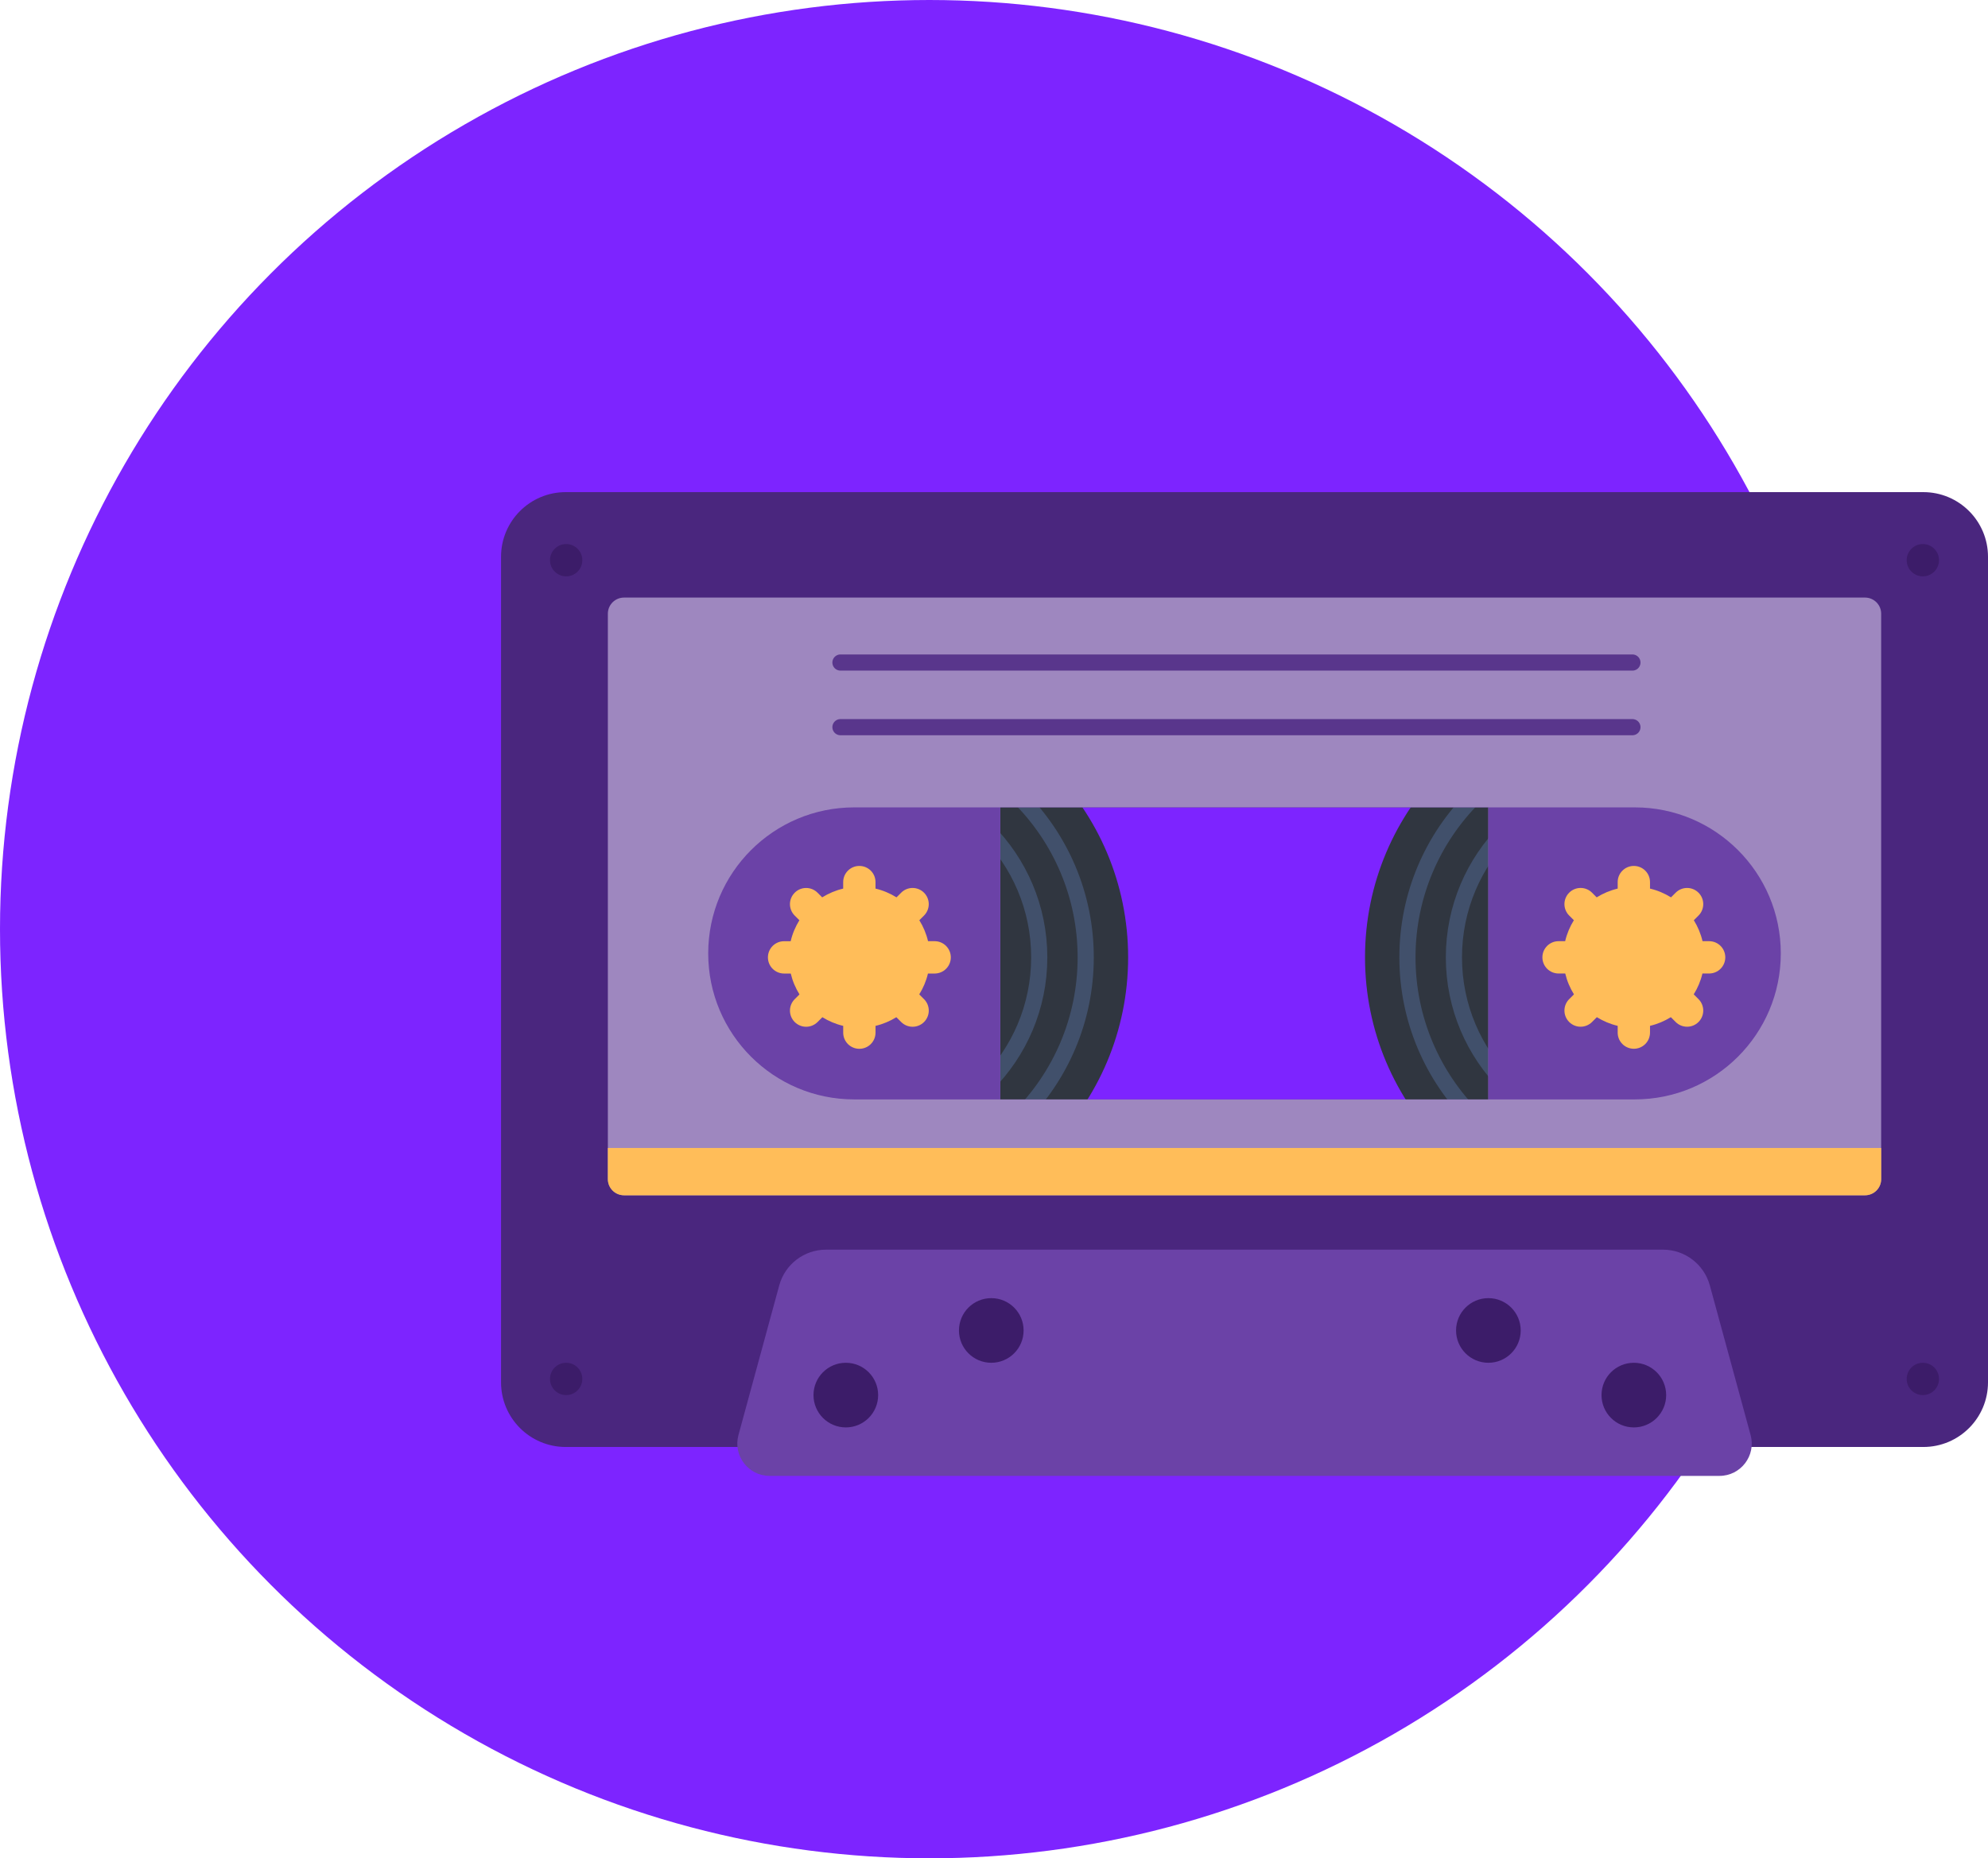 <svg width="123" height="115" viewBox="0 0 123 115" fill="none" xmlns="http://www.w3.org/2000/svg">
<circle cx="57.5" cy="57.5" r="57.5" fill="#7D24FF"/>
<path d="M101.086 75.875C110.271 75.875 117.717 68.429 117.717 59.244C117.717 50.059 110.271 42.613 101.086 42.613C91.901 42.613 84.455 50.059 84.455 59.244C84.455 68.429 91.901 75.875 101.086 75.875Z" fill="#303640"/>
<path d="M101.086 73.25C108.821 73.25 115.092 66.979 115.092 59.244C115.092 51.509 108.821 45.238 101.086 45.238C93.351 45.238 87.08 51.509 87.08 59.244C87.08 66.979 93.351 73.25 101.086 73.25Z" stroke="#41506B" stroke-miterlimit="10"/>
<path d="M101.086 70.375C107.234 70.375 112.217 65.391 112.217 59.244C112.217 53.097 107.234 48.113 101.086 48.113C94.939 48.113 89.955 53.097 89.955 59.244C89.955 65.391 94.939 70.375 101.086 70.375Z" stroke="#41506B" stroke-miterlimit="10"/>
<path d="M101.087 67.313C105.543 67.313 109.156 63.7 109.156 59.244C109.156 54.788 105.543 51.175 101.087 51.175C96.63 51.175 93.018 54.788 93.018 59.244C93.018 63.7 96.63 67.313 101.087 67.313Z" stroke="#6B6B6B" stroke-miterlimit="10"/>
<path d="M101.086 64.301C103.879 64.301 106.143 62.037 106.143 59.244C106.143 56.451 103.879 54.187 101.086 54.187C98.293 54.187 96.029 56.451 96.029 59.244C96.029 62.037 98.293 64.301 101.086 64.301Z" stroke="#6B6B6B" stroke-miterlimit="10"/>
<path d="M101.086 61.332C102.239 61.332 103.174 60.397 103.174 59.244C103.174 58.091 102.239 57.156 101.086 57.156C99.933 57.156 98.998 58.091 98.998 59.244C98.998 60.397 99.933 61.332 101.086 61.332Z" stroke="#6B6B6B" stroke-miterlimit="10"/>
<path d="M53.168 75.875C62.353 75.875 69.799 68.429 69.799 59.244C69.799 50.059 62.353 42.613 53.168 42.613C43.983 42.613 36.537 50.059 36.537 59.244C36.537 68.429 43.983 75.875 53.168 75.875Z" fill="#303640"/>
<path d="M53.168 73.25C60.903 73.25 67.174 66.979 67.174 59.244C67.174 51.509 60.903 45.238 53.168 45.238C45.433 45.238 39.162 51.509 39.162 59.244C39.162 66.979 45.433 73.25 53.168 73.25Z" stroke="#41506B" stroke-miterlimit="10"/>
<path d="M53.168 70.375C59.316 70.375 64.299 65.391 64.299 59.244C64.299 53.097 59.316 48.113 53.168 48.113C47.021 48.113 42.037 53.097 42.037 59.244C42.037 65.391 47.021 70.375 53.168 70.375Z" stroke="#41506B" stroke-miterlimit="10"/>
<path d="M53.169 67.313C57.625 67.313 61.238 63.7 61.238 59.244C61.238 54.788 57.625 51.175 53.169 51.175C48.712 51.175 45.1 54.788 45.1 59.244C45.1 63.7 48.712 67.313 53.169 67.313Z" stroke="#6B6B6B" stroke-miterlimit="10"/>
<path d="M53.168 64.301C55.961 64.301 58.225 62.037 58.225 59.244C58.225 56.451 55.961 54.187 53.168 54.187C50.375 54.187 48.111 56.451 48.111 59.244C48.111 62.037 50.375 64.301 53.168 64.301Z" stroke="#6B6B6B" stroke-miterlimit="10"/>
<path d="M53.168 61.332C54.321 61.332 55.256 60.397 55.256 59.244C55.256 58.091 54.321 57.156 53.168 57.156C52.015 57.156 51.08 58.091 51.08 59.244C51.08 60.397 52.015 61.332 53.168 61.332Z" stroke="#6B6B6B" stroke-miterlimit="10"/>
<path d="M119 30.455H35C32.791 30.455 31 32.246 31 34.455V85.545C31 87.754 32.791 89.545 35 89.545H119C121.209 89.545 123 87.754 123 85.545V34.455C123 32.246 121.209 30.455 119 30.455ZM92.087 68.036H61.891V49.964H92.088V68.036H92.087Z" fill="#4A267E"/>
<path d="M102.893 77.334H51.107C49.754 77.334 48.568 78.24 48.213 79.545L45.689 88.808C45.342 90.08 46.3 91.334 47.619 91.334H106.383C107.702 91.334 108.659 90.08 108.313 88.808L105.789 79.545C105.432 78.24 104.246 77.334 102.893 77.334Z" fill="#6B42A7"/>
<path d="M101.088 88.334C102.192 88.334 103.088 87.439 103.088 86.334C103.088 85.229 102.192 84.334 101.088 84.334C99.983 84.334 99.088 85.229 99.088 86.334C99.088 87.439 99.983 88.334 101.088 88.334Z" fill="#3C1C69"/>
<path d="M92.088 84.334C93.192 84.334 94.088 83.439 94.088 82.334C94.088 81.229 93.192 80.334 92.088 80.334C90.983 80.334 90.088 81.229 90.088 82.334C90.088 83.439 90.983 84.334 92.088 84.334Z" fill="#3C1C69"/>
<path d="M52.332 88.334C53.437 88.334 54.332 87.439 54.332 86.334C54.332 85.229 53.437 84.334 52.332 84.334C51.227 84.334 50.332 85.229 50.332 86.334C50.332 87.439 51.227 88.334 52.332 88.334Z" fill="#3C1C69"/>
<path d="M61.332 84.334C62.437 84.334 63.332 83.439 63.332 82.334C63.332 81.229 62.437 80.334 61.332 80.334C60.227 80.334 59.332 81.229 59.332 82.334C59.332 83.439 60.227 84.334 61.332 84.334Z" fill="#3C1C69"/>
<path d="M115.391 36.98H38.609C38.057 36.98 37.609 37.428 37.609 37.98V72.969C37.609 73.521 38.057 73.969 38.609 73.969H115.39C115.942 73.969 116.39 73.521 116.39 72.969V37.98C116.391 37.428 115.943 36.98 115.391 36.98ZM92.087 68.036H61.891V49.964H92.088V68.036H92.087Z" fill="#9E87BF"/>
<path d="M43.818 59C43.818 63.99 47.864 68.036 52.854 68.036H61.89V49.964H52.854C47.863 49.964 43.818 54.01 43.818 59ZM101.144 49.964H92.086V68.036H101.144C106.134 68.036 110.18 63.991 110.18 59C110.18 54.009 106.135 49.964 101.144 49.964Z" fill="#6B42A7"/>
<path d="M116.391 71.043V72.969C116.391 73.521 115.943 73.969 115.391 73.969H38.609C38.057 73.969 37.609 73.521 37.609 72.969V71.043H116.391Z" fill="#FFBD59"/>
<path d="M52 45H101" stroke="#59368C" stroke-miterlimit="10" stroke-linecap="round" stroke-linejoin="round"/>
<path d="M52 41H101" stroke="#59368C" stroke-miterlimit="10" stroke-linecap="round" stroke-linejoin="round"/>
<path d="M57.828 58.244H57.419C57.31 57.778 57.125 57.343 56.88 56.948L57.17 56.658C57.561 56.267 57.561 55.635 57.17 55.244C56.779 54.853 56.147 54.853 55.756 55.244L55.468 55.532C55.072 55.286 54.636 55.1 54.169 54.99V54.587C54.169 54.035 53.722 53.587 53.169 53.587C52.616 53.587 52.169 54.035 52.169 54.587V54.99C51.702 55.1 51.266 55.286 50.87 55.532L50.583 55.245C50.192 54.854 49.56 54.854 49.169 55.245C48.778 55.636 48.778 56.268 49.169 56.659L49.459 56.949C49.214 57.345 49.029 57.779 48.92 58.246H48.512C47.959 58.246 47.512 58.694 47.512 59.246C47.512 59.798 47.959 60.246 48.512 60.246H48.925C49.035 60.71 49.22 61.143 49.465 61.537L49.169 61.833C48.778 62.224 48.778 62.856 49.169 63.247C49.364 63.442 49.62 63.54 49.876 63.54C50.132 63.54 50.388 63.442 50.583 63.247L50.881 62.949C51.275 63.192 51.706 63.376 52.17 63.485V63.904C52.17 64.456 52.617 64.904 53.17 64.904C53.723 64.904 54.17 64.456 54.17 63.904V63.485C54.633 63.376 55.065 63.192 55.459 62.949L55.757 63.247C55.952 63.442 56.208 63.54 56.464 63.54C56.72 63.54 56.976 63.442 57.171 63.247C57.562 62.856 57.562 62.224 57.171 61.833L56.875 61.537C57.12 61.143 57.305 60.71 57.414 60.246H57.828C58.381 60.246 58.828 59.798 58.828 59.246C58.828 58.694 58.381 58.244 57.828 58.244Z" fill="#FFBD59"/>
<path d="M118.969 35.667C119.521 35.667 119.969 35.219 119.969 34.667C119.969 34.115 119.521 33.667 118.969 33.667C118.416 33.667 117.969 34.115 117.969 34.667C117.969 35.219 118.416 35.667 118.969 35.667Z" fill="#3C1C69"/>
<path d="M35.029 35.667C35.582 35.667 36.029 35.219 36.029 34.667C36.029 34.115 35.582 33.667 35.029 33.667C34.477 33.667 34.029 34.115 34.029 34.667C34.029 35.219 34.477 35.667 35.029 35.667Z" fill="#3C1C69"/>
<path d="M118.969 86.334C119.521 86.334 119.969 85.886 119.969 85.334C119.969 84.782 119.521 84.334 118.969 84.334C118.416 84.334 117.969 84.782 117.969 85.334C117.969 85.886 118.416 86.334 118.969 86.334Z" fill="#3C1C69"/>
<path d="M35.029 86.334C35.582 86.334 36.029 85.886 36.029 85.334C36.029 84.782 35.582 84.334 35.029 84.334C34.477 84.334 34.029 84.782 34.029 85.334C34.029 85.886 34.477 86.334 35.029 86.334Z" fill="#3C1C69"/>
<path d="M105.747 58.244H105.338C105.229 57.778 105.044 57.343 104.799 56.948L105.089 56.658C105.48 56.267 105.48 55.635 105.089 55.244C104.698 54.853 104.066 54.853 103.675 55.244L103.387 55.532C102.991 55.286 102.555 55.1 102.088 54.99V54.587C102.088 54.035 101.641 53.587 101.088 53.587C100.535 53.587 100.088 54.035 100.088 54.587V54.99C99.621 55.1 99.185 55.286 98.789 55.532L98.501 55.243C98.11 54.852 97.478 54.852 97.087 55.243C96.696 55.634 96.696 56.266 97.087 56.657L97.377 56.947C97.132 57.343 96.947 57.777 96.838 58.244H96.43C95.877 58.244 95.43 58.692 95.43 59.244C95.43 59.796 95.877 60.244 96.43 60.244H96.843C96.953 60.708 97.138 61.141 97.383 61.535L97.087 61.831C96.696 62.222 96.696 62.854 97.087 63.245C97.282 63.44 97.538 63.538 97.794 63.538C98.05 63.538 98.306 63.44 98.501 63.245L98.799 62.947C99.193 63.19 99.624 63.374 100.088 63.483V63.902C100.088 64.454 100.535 64.902 101.088 64.902C101.641 64.902 102.088 64.454 102.088 63.902V63.483C102.551 63.374 102.983 63.19 103.377 62.947L103.675 63.245C103.87 63.44 104.126 63.538 104.382 63.538C104.638 63.538 104.894 63.44 105.089 63.245C105.48 62.854 105.48 62.222 105.089 61.831L104.793 61.535C105.038 61.141 105.223 60.708 105.332 60.244H105.746C106.299 60.244 106.746 59.796 106.746 59.244C106.746 58.692 106.299 58.244 105.747 58.244Z" fill="#FFBD59"/>
</svg>

